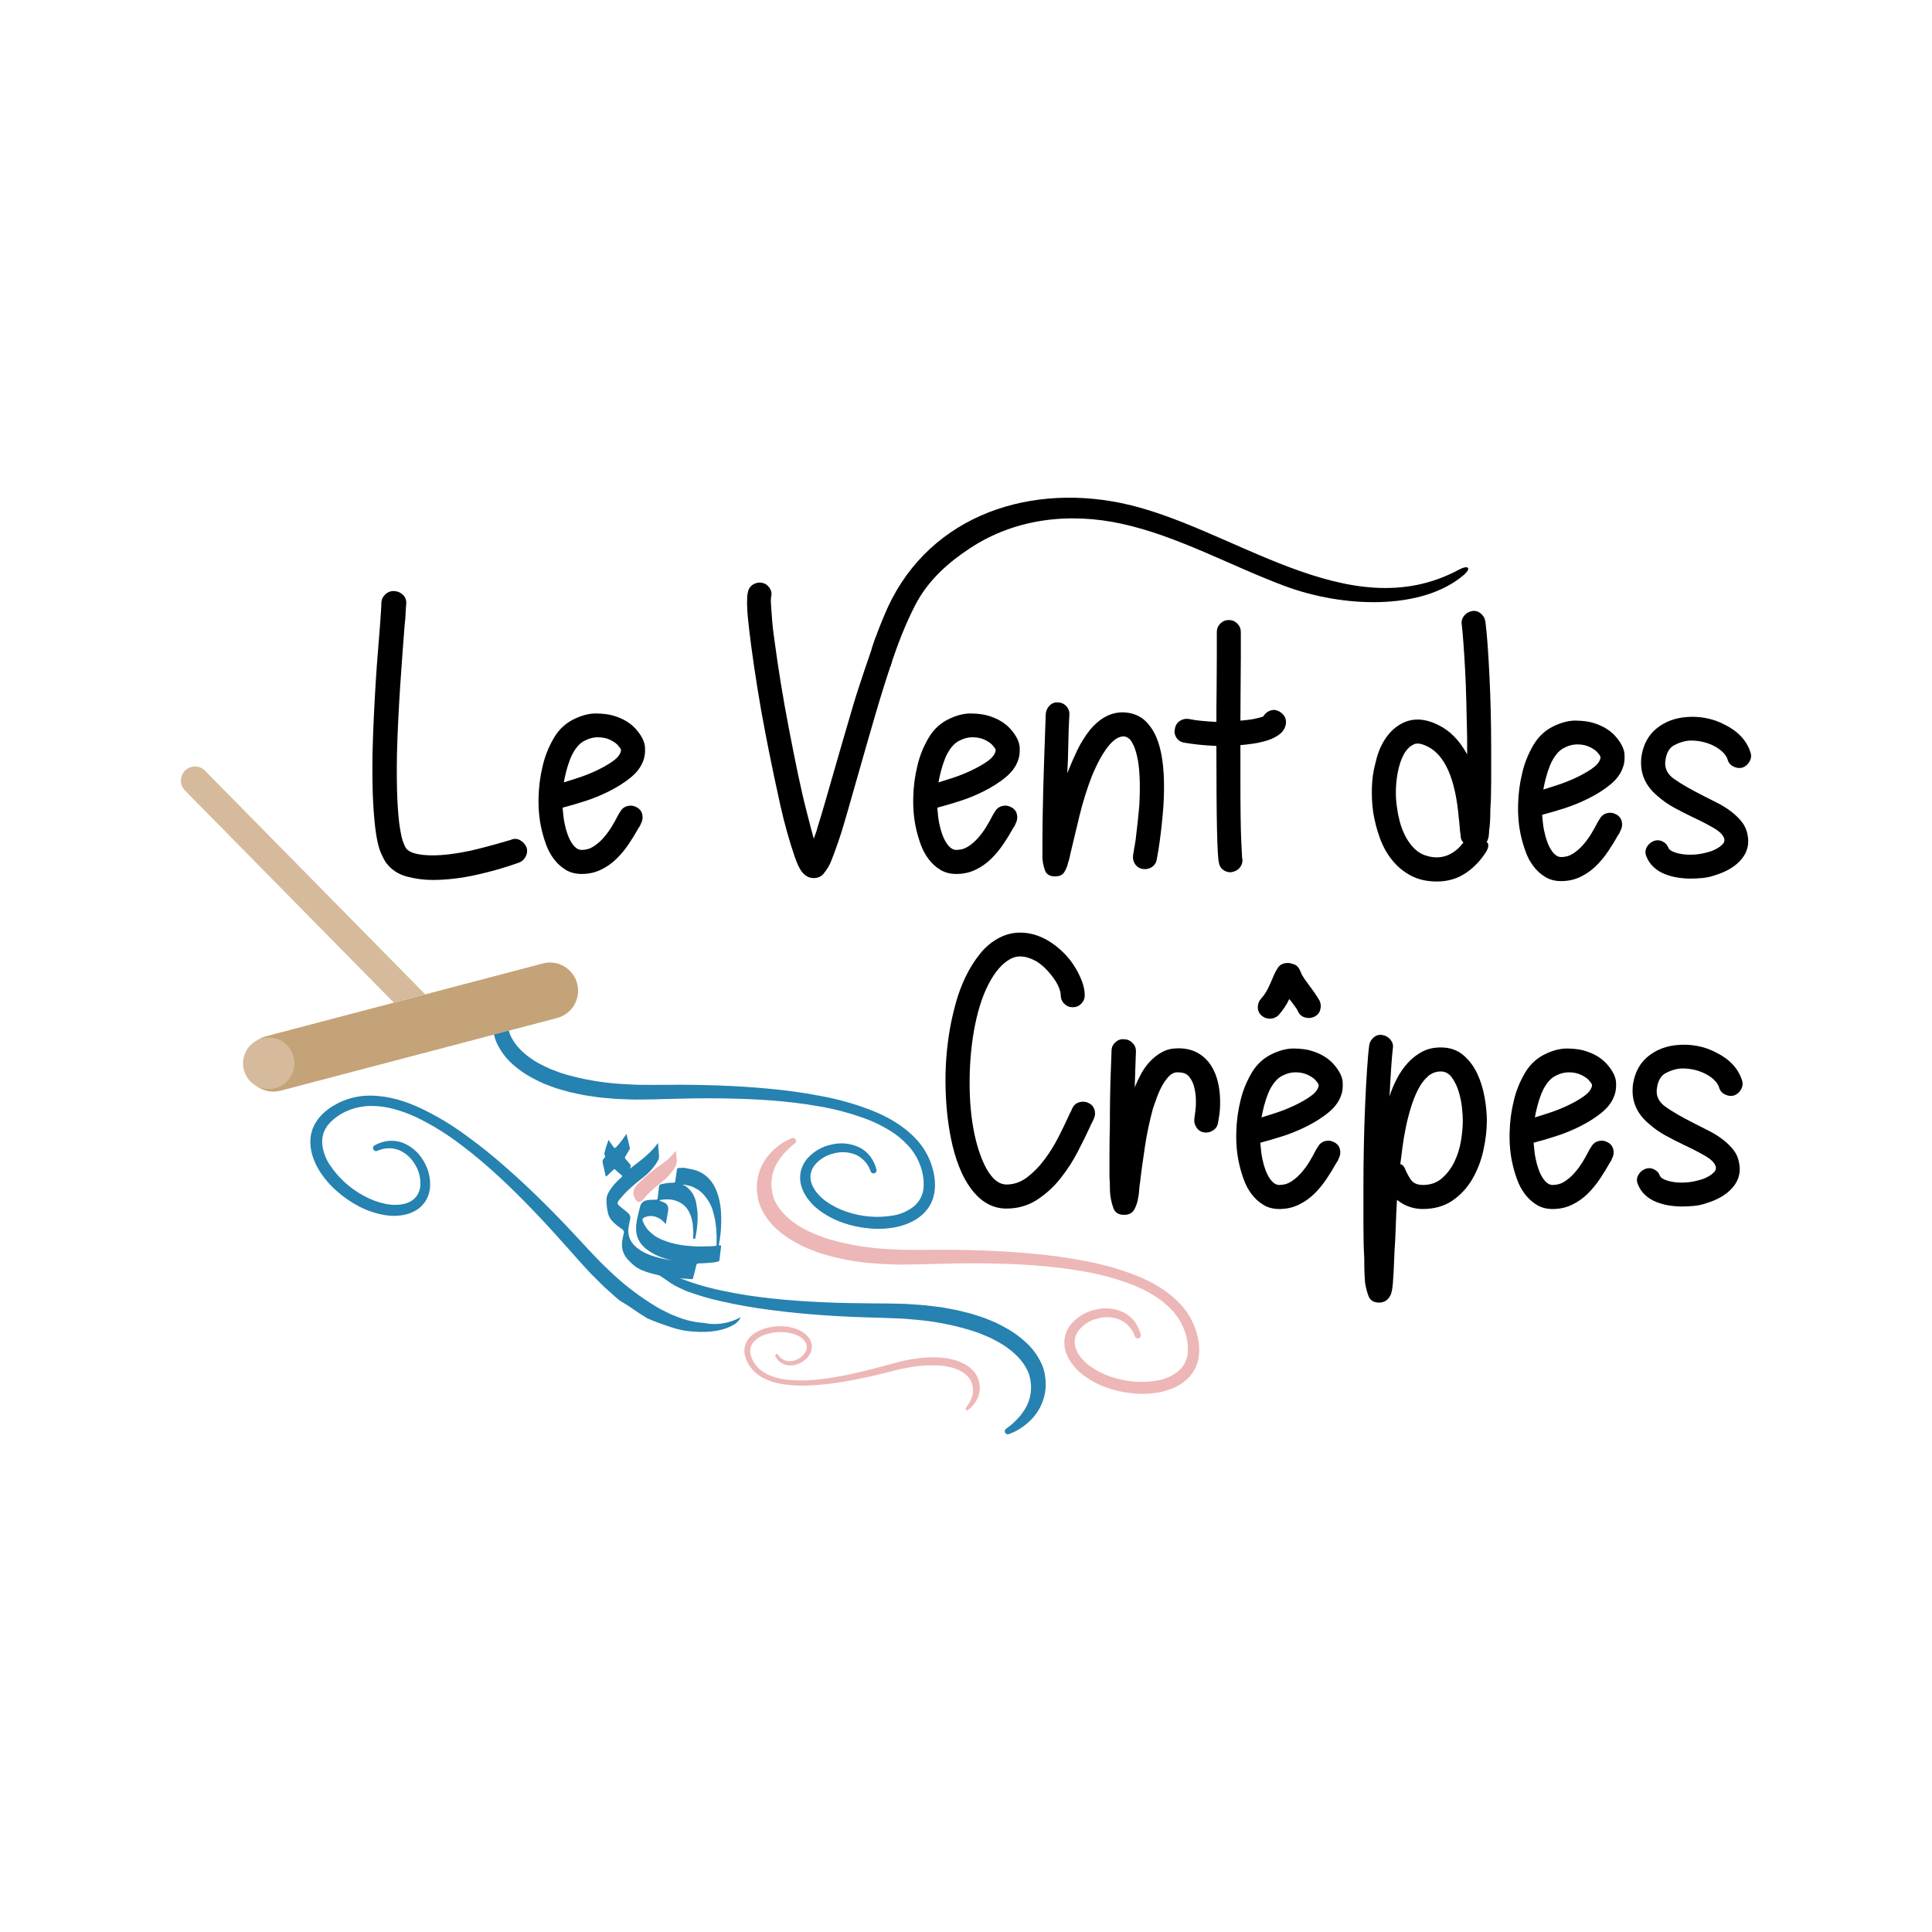 <?xml version="1.0" encoding="UTF-8"?> <svg xmlns="http://www.w3.org/2000/svg" id="Calque_1" viewBox="0 0 1000 1000"><defs><style>.cls-1{fill:#c4a378;}.cls-2{fill:#ecb7b6;}.cls-3{fill:#2682b0;}.cls-4{fill:#d5bb9c;}</style></defs><path d="m771.83,385.94v18.22c0,5.72-.14,10.65-.43,14.79,0,4.72-.21,8.36-.64,10.93,0,1-.07,2-.22,3-.14,1-.5,2.01-1.07,3,.57.15.86.72.86,1.72s-.36,2.08-1.07,3.22c-2.86,4.58-6.43,8.29-10.72,11.15-4.29,2.86-9.22,4.29-14.79,4.29-5.14,0-9.61-1-13.4-3-3.79-2-7.04-4.67-9.75-8.04-2.72-3.36-4.86-7.22-6.43-11.58-1.57-4.36-2.72-8.82-3.43-13.4-.57-4.14-.79-8.39-.64-12.75.14-4.36.71-8.39,1.72-12.11,1-4.57,2.46-8.47,4.39-11.68,1.93-3.22,4.18-5.75,6.75-7.61,6.29-4.57,13.43-4.86,21.44-.85,6,2.86,11,7.93,15,15.22v-8.15c-.14-6.57-.29-12.89-.43-18.97-.14-6.07-.36-11.68-.64-16.83-.29-5.15-.57-9.68-.86-13.61-.29-3.93-.57-7.11-.86-9.54-.29-1.72.11-3.25,1.18-4.61,1.07-1.35,2.47-2.17,4.18-2.47,1.57-.28,3.04.11,4.39,1.18,1.36,1.07,2.18,2.47,2.47,4.18.43,3.29.82,7.43,1.18,12.43.35,5,.68,10.47.96,16.4.28,5.93.5,11.97.64,18.11.14,6.15.21,11.93.21,17.36Zm-18.86,54.66c1-.71,1.85-1.46,2.57-2.25.71-.78,1.36-1.53,1.93-2.25-.72-.71-1.15-1.46-1.29-2.25-.14-.78-.22-1.46-.22-2.04-.14-.72-.25-1.54-.32-2.47-.07-.93-.18-2.18-.32-3.75l-.21-1.72c-1.72-20.58-7.15-33.08-16.29-37.51-2-1-3.64-1.5-4.93-1.5-.86,0-1.57.14-2.14.43-.57.29-1.07.57-1.5.86-1.57,1.15-2.89,2.79-3.97,4.93-1.07,2.14-1.93,4.68-2.57,7.61-.64,2.93-1.04,6.11-1.18,9.54-.14,3.43.07,6.86.64,10.29.28,2.15.75,4.43,1.39,6.86.64,2.43,1.53,4.79,2.68,7.07,1.14,2.29,2.54,4.32,4.18,6.11,1.64,1.79,3.54,3.11,5.68,3.97,5.86,2.15,11.15,1.5,15.86-1.93Z"></path><path d="m840,397.3c-1.15,3.29-3.36,6.25-6.64,8.9-3.29,2.65-7,5-11.15,7.07-4.15,2.08-8.36,3.79-12.65,5.15-4.29,1.36-8.08,2.47-11.36,3.32.14,1.58.28,3.04.43,4.4.14,1.36.35,2.68.64,3.97.86,4.15,2.07,7.43,3.64,9.86,1.57,2.43,3.29,3.64,5.14,3.64,2.28,0,4.36-.61,6.22-1.82,1.86-1.21,3.57-2.71,5.14-4.5,1.57-1.79,2.96-3.68,4.18-5.68,1.21-2,2.25-3.86,3.11-5.57.28-.57.71-1.29,1.29-2.14.86-1.57,2.11-2.57,3.75-3,1.64-.43,3.25-.22,4.82.64,1.57.86,2.54,2.11,2.89,3.75.36,1.65.11,3.25-.75,4.82-.14.29-.29.61-.43.97-.14.36-.36.68-.64.97-1.57,2.86-3.32,5.72-5.25,8.57-1.93,2.86-4.07,5.44-6.43,7.72-2.36,2.29-5.04,4.15-8.04,5.57-3,1.43-6.29,2.14-9.86,2.14-3.14,0-5.89-.71-8.25-2.14-2.36-1.43-4.39-3.29-6.11-5.57-1.72-2.28-3.08-4.82-4.07-7.61-1-2.79-1.79-5.47-2.36-8.04-1.15-5-1.64-10.4-1.5-16.19.14-5.79.86-11.25,2.14-16.4,1.14-5,3.07-9.82,5.79-14.47,2.71-4.64,6.5-8.04,11.36-10.18,3.86-1.72,7.43-2.54,10.72-2.47,3.29.07,6,.4,8.14.97,5.71,1.57,10.07,4.29,13.08,8.14,2.43,3,3.71,5.82,3.86,8.47.14,2.65-.14,4.9-.86,6.75Zm-41.16,11.36c1.86-.57,4.32-1.36,7.4-2.36,3.07-1,6.14-2.21,9.22-3.64,3.07-1.43,5.82-2.96,8.25-4.61,2.43-1.64,3.93-3.32,4.5-5.04.14-.28.21-.64.21-1.07s-.43-1.14-1.29-2.14c-.72-1-2.04-2-3.97-3-1.93-1-4.18-1.5-6.75-1.5-2.14,0-4.22.5-6.22,1.5-1.72.72-3.25,1.93-4.61,3.64-1.36,1.72-2.46,3.65-3.32,5.79-.86,2.14-1.57,4.32-2.14,6.54-.57,2.22-1,4.18-1.29,5.89Z"></path><path d="m881.58,411.88c2.57,1.29,5.11,2.57,7.61,3.86,2.5,1.29,4.82,2.75,6.97,4.4,2.14,1.65,3.96,3.43,5.47,5.36,1.5,1.93,2.46,4.11,2.89,6.54,1,4.72-.04,8.93-3.11,12.65-3.07,3.72-7.68,6.5-13.83,8.36-2,.72-4.07,1.18-6.22,1.39-2.14.22-4.29.32-6.43.32s-4.36-.18-6.64-.54c-2.29-.35-4.5-.97-6.64-1.82-2.14-.86-4.04-2.04-5.68-3.54-1.65-1.5-2.89-3.32-3.75-5.47-.72-1.57-.72-3.11,0-4.61.71-1.5,1.85-2.6,3.43-3.32,1.57-.71,3.14-.71,4.72,0,1.57.72,2.64,1.86,3.22,3.43.28.72,1.07,1.36,2.36,1.93,1.29.58,2.89,1,4.82,1.29,1.93.29,4.04.36,6.32.21,2.28-.14,4.64-.57,7.07-1.29.14,0,.71-.18,1.72-.53,1-.35,2-.82,3-1.4,1-.57,1.89-1.25,2.68-2.04.78-.78,1.11-1.68.97-2.68-.43-2-2.32-3.97-5.68-5.89-3.36-1.93-6.9-3.75-10.61-5.47-3.29-1.57-6.5-3.22-9.65-4.93-3.15-1.72-6-3.72-8.58-6-6.72-5.57-9.5-12.5-8.36-20.79,1-6.15,3.64-10.93,7.93-14.36,4.29-3.43,9.43-5.36,15.43-5.79,3.29-.28,6.61-.11,9.97.53,3.36.64,6.54,1.75,9.54,3.32,7,3.43,11.5,8.22,13.5,14.36.57,1.57.43,3.15-.43,4.72-.86,1.57-2.07,2.65-3.64,3.22-1.57.43-3.15.25-4.72-.53-1.57-.78-2.57-1.97-3-3.54-.43-1.43-1.32-2.79-2.68-4.07-1.36-1.29-3-2.39-4.93-3.32-1.93-.93-4-1.61-6.22-2.04-2.22-.43-4.39-.57-6.54-.43-2.43.28-4.86,1.07-7.29,2.35-2.43,1.29-3.93,3.79-4.5,7.5-.72,4,.71,7.29,4.29,9.86,3.57,2.57,8.64,5.5,15.22,8.79Z"></path><path d="m563.38,570.89c1.57.72,2.61,1.86,3.11,3.43.5,1.58.39,3.15-.32,4.72-.29.72-.61,1.4-.96,2.04-.36.64-.68,1.32-.97,2.04-1.71,3.72-3.82,8-6.32,12.86-2.5,4.86-5.5,9.5-9,13.93-3.5,4.43-7.58,8.14-12.22,11.14-4.64,3-9.9,4.5-15.75,4.5-6.43,0-12.04-2.79-16.83-8.36-4.79-5.57-8.47-13.57-11.04-24.01-2.14-9-3.36-18.89-3.64-29.69-.29-10.79.5-21.33,2.36-31.62.71-4,1.72-8.32,3-12.97,1.29-4.64,2.96-9.11,5.04-13.4,2.07-4.29,4.53-8.22,7.39-11.79,2.86-3.57,6.22-6.36,10.07-8.36,3.86-2,8-2.86,12.43-2.58,4.43.29,8.79,1.72,13.08,4.29,2.57,1.57,5,3.47,7.29,5.68,2.29,2.22,4.25,4.61,5.89,7.18,1.64,2.57,2.96,5.18,3.97,7.82,1,2.65,1.5,5.11,1.5,7.4,0,1.72-.61,3.18-1.82,4.39s-2.68,1.82-4.39,1.82-3.18-.61-4.39-1.82c-1.22-1.21-1.82-2.68-1.82-4.39,0-1-.29-2.25-.86-3.75-.57-1.5-1.43-3.07-2.57-4.72-1.15-1.64-2.5-3.29-4.07-4.93-1.57-1.64-3.29-3.04-5.14-4.18-5.14-2.86-9.58-3.29-13.29-1.29-4.29,2.29-8.11,6.68-11.47,13.18-3.36,6.5-5.89,14.68-7.61,24.54-1.57,9.29-2.29,18.94-2.14,28.94.14,10,1.21,19.07,3.21,27.22,1.86,7.29,4.14,12.94,6.86,16.94,2.71,4,5.71,6,9,6,3.86,0,7.43-1.25,10.72-3.75,3.29-2.5,6.29-5.57,9-9.22,2.71-3.64,5.11-7.5,7.18-11.57,2.07-4.08,3.82-7.68,5.25-10.83.28-.72.61-1.39.96-2.04.35-.65.68-1.32.97-2.04.71-1.57,1.89-2.6,3.54-3.11,1.64-.5,3.25-.39,4.82.32Z"></path><path d="m609.68,542.59c4,0,7.39.79,10.18,2.36,2.79,1.57,5.04,3.64,6.75,6.22,1.72,2.57,2.96,5.5,3.75,8.79.78,3.29,1.18,6.72,1.18,10.29,0,3-.18,5.54-.54,7.61-.36,2.07-.54,3.18-.54,3.32-.29,1.72-1.18,3.04-2.68,3.97-1.5.93-3.04,1.25-4.61.97-1.72-.28-3.04-1.18-3.97-2.68-.93-1.5-1.25-3.04-.97-4.61.14-.99.32-2.39.54-4.18.22-1.79.28-3.71.22-5.79-.07-2.07-.36-4.11-.86-6.11-.5-2-1.25-3.64-2.25-4.93-.43-.72-1.11-1.36-2.04-1.93-.93-.57-2.4-.86-4.39-.86-1.57,0-3,.64-4.29,1.93-1.29,1.29-2.47,2.9-3.54,4.83-1.07,1.93-2,3.97-2.79,6.11-.79,2.15-1.47,4.08-2.04,5.79-.86,3.15-1.64,6.4-2.36,9.75-.72,3.36-1.32,6.72-1.82,10.07-.5,3.36-.96,6.57-1.39,9.65-.43,3.07-.79,5.89-1.07,8.47-.29,1.72-.47,3.29-.54,4.72-.07,1.43-.25,2.72-.54,3.86-.29,2-.93,3.93-1.94,5.79-1.01,1.85-2.75,2.79-5.22,2.79-2.91,0-4.76-1.11-5.56-3.33-.8-2.21-1.35-4.46-1.64-6.75-.15-1.14-.22-2.5-.22-4.07s-.07-3.36-.22-5.36v-11.9c0-4.5.07-9.61.21-15.33,0-4.72.03-9.36.11-13.93.07-4.57.18-8.64.32-12.22.14-4.14.28-8.15.43-12,0-1.72.65-3.18,1.96-4.39,1.31-1.22,2.76-1.75,4.36-1.61,1.74,0,3.23.61,4.47,1.83,1.24,1.22,1.85,2.68,1.85,4.39,0,.14-.07,1.97-.21,5.47-.14,3.5-.29,7.9-.43,13.18,1-2.43,2.14-4.82,3.43-7.18s2.86-4.5,4.72-6.43c1.86-1.93,3.93-3.5,6.22-4.72,2.29-1.22,4.93-1.83,7.93-1.83Z"></path><path d="m694.13,567.03c-1.15,3.29-3.36,6.25-6.64,8.9-3.29,2.65-7,5-11.15,7.07-4.15,2.08-8.36,3.79-12.65,5.15-4.29,1.36-8.08,2.47-11.36,3.32.14,1.58.28,3.04.43,4.4.14,1.36.35,2.68.64,3.97.86,4.15,2.07,7.43,3.64,9.86,1.57,2.43,3.29,3.64,5.14,3.64,2.28,0,4.36-.61,6.22-1.82,1.86-1.21,3.57-2.71,5.14-4.5,1.57-1.79,2.96-3.68,4.18-5.68,1.21-2,2.25-3.86,3.11-5.57.28-.57.71-1.29,1.29-2.14.86-1.57,2.11-2.57,3.75-3,1.64-.43,3.25-.22,4.82.64,1.57.86,2.54,2.11,2.89,3.75.36,1.65.11,3.25-.75,4.82-.14.29-.29.61-.43.97-.14.36-.36.68-.64.97-1.57,2.86-3.32,5.72-5.25,8.57-1.93,2.86-4.07,5.44-6.43,7.72-2.36,2.29-5.04,4.15-8.04,5.57-3,1.43-6.29,2.14-9.86,2.14-3.14,0-5.89-.71-8.25-2.14-2.36-1.43-4.39-3.29-6.11-5.57-1.72-2.28-3.08-4.82-4.07-7.61-1-2.79-1.79-5.47-2.36-8.04-1.15-5-1.64-10.4-1.5-16.19.14-5.79.86-11.25,2.14-16.4,1.14-5,3.07-9.82,5.79-14.47,2.71-4.64,6.5-8.04,11.36-10.18,3.86-1.72,7.43-2.54,10.72-2.47,3.29.07,6,.4,8.14.97,5.71,1.57,10.07,4.29,13.08,8.14,2.43,3,3.71,5.82,3.86,8.47.14,2.65-.14,4.9-.86,6.75Zm-41.16-41.37c-1.29-1.14-1.93-2.57-1.93-4.29s.57-3.22,1.72-4.5c1.43-1.57,2.61-3.33,3.54-5.25.93-1.93,1.75-3.75,2.47-5.47.71-1.86,1.61-3.61,2.68-5.25,1.07-1.64,2.82-2.47,5.25-2.47.71,0,1.79.25,3.22.75,1.43.51,2.57,1.9,3.43,4.18.28.86.93,2.01,1.93,3.43,1,1.43,1.93,2.72,2.79,3.86,1.85,2.43,3.5,4.86,4.93,7.29.71,1.58.82,3.18.32,4.82-.5,1.64-1.54,2.82-3.11,3.54-1.57.72-3.18.82-4.82.32-1.65-.5-2.82-1.54-3.54-3.11-.29-.71-.79-1.53-1.5-2.47-.72-.93-1.43-1.89-2.14-2.89-.43-.43-.72-.78-.86-1.07-1.43,3-3.29,5.79-5.57,8.36-1.15,1.15-2.57,1.75-4.29,1.82-1.72.07-3.22-.46-4.5-1.61Zm0,52.73c1.86-.57,4.32-1.36,7.4-2.36,3.07-1,6.14-2.21,9.22-3.64,3.07-1.43,5.82-2.96,8.25-4.61,2.43-1.64,3.93-3.32,4.5-5.04.14-.28.21-.64.21-1.07s-.43-1.14-1.29-2.14c-.72-1-2.04-2-3.97-3-1.93-1-4.18-1.5-6.75-1.5-2.14,0-4.22.5-6.22,1.5-1.72.72-3.25,1.93-4.61,3.64-1.36,1.72-2.46,3.65-3.32,5.79-.86,2.14-1.57,4.32-2.14,6.54-.57,2.22-1,4.18-1.29,5.89Z"></path><path d="m745.79,542.16c4.57,0,8.39,1.29,11.47,3.86,3.07,2.57,5.5,5.76,7.29,9.54,1.79,3.79,3.07,7.9,3.86,12.32.78,4.43,1.18,8.44,1.18,12.01,0,5-.61,10.22-1.82,15.65-1.22,5.43-3.14,10.4-5.79,14.9-2.65,4.5-6.08,8.18-10.29,11.04-4.22,2.86-9.32,4.29-15.33,4.29-2.43,0-4.75-.39-6.97-1.18-2.22-.78-4.32-1.97-6.32-3.54-.29,4.86-.5,9.57-.64,14.15-.15,4.57-.36,8.79-.64,12.65-.15,4.14-.29,7.54-.43,10.18-.14,2.64-.29,4.79-.43,6.43-.15,1.64-.32,2.93-.54,3.86-.21.93-.47,1.68-.75,2.25-1.29,2.43-3.22,3.65-5.79,3.65-2.86,0-4.72-1.18-5.57-3.54-.86-2.36-1.43-4.68-1.72-6.97-.15-1.57-.25-3.4-.32-5.47-.07-2.07-.1-4.39-.1-6.97-.29-5-.43-10.79-.43-17.36v-20.79c0-6.29.07-12.97.22-20.04.14-7.08.35-13.93.64-20.58.28-6.65.61-12.75.97-18.33.35-5.57.75-10,1.18-13.29.28-1.57,1.07-2.89,2.36-3.97,1.29-1.07,2.79-1.46,4.5-1.18,1.71.28,3.11,1.1,4.18,2.46,1.07,1.36,1.47,2.82,1.18,4.39-.29,2.43-.57,5.76-.86,9.97-.29,4.22-.57,9.18-.86,14.9,1-3.14,2.29-6.22,3.86-9.22,1.57-3,3.43-5.68,5.57-8.04,2.14-2.36,4.61-4.29,7.4-5.79,2.79-1.5,6.04-2.25,9.75-2.25Zm-9.22,71.17c3.86,0,7.11-1.14,9.75-3.43,2.64-2.29,4.79-5.11,6.43-8.47s2.79-6.97,3.43-10.82c.64-3.86.97-7.43.97-10.72,0-1.57-.15-3.75-.43-6.54-.29-2.79-.86-5.57-1.71-8.36-.86-2.79-2.04-5.21-3.54-7.29-1.5-2.07-3.4-3.11-5.68-3.11-2.57,0-4.82.85-6.75,2.57-1.93,1.72-3.61,3.97-5.04,6.75-1.43,2.79-2.68,5.93-3.75,9.43-1.07,3.51-1.97,7.04-2.68,10.61-.72,3.58-1.29,7-1.71,10.29-.43,3.29-.79,6.08-1.07,8.36.86,0,1.64.72,2.36,2.15,1,2.43,2.1,4.47,3.32,6.11,1.21,1.64,3.25,2.47,6.11,2.47Z"></path><path d="m835.6,567.03c-1.15,3.29-3.36,6.25-6.64,8.9-3.29,2.65-7,5-11.15,7.07-4.15,2.08-8.36,3.79-12.65,5.15-4.29,1.36-8.08,2.47-11.36,3.32.14,1.58.28,3.04.43,4.4.14,1.36.35,2.68.64,3.97.86,4.15,2.07,7.43,3.64,9.86,1.57,2.43,3.29,3.64,5.15,3.64,2.28,0,4.36-.61,6.22-1.82,1.85-1.21,3.57-2.71,5.14-4.5,1.57-1.79,2.97-3.68,4.18-5.68,1.21-2,2.25-3.86,3.11-5.57.28-.57.72-1.29,1.29-2.14.85-1.57,2.1-2.57,3.75-3,1.64-.43,3.25-.22,4.82.64,1.57.86,2.54,2.11,2.89,3.75.35,1.65.11,3.25-.75,4.82-.15.29-.29.61-.43.97-.14.36-.36.68-.64.97-1.57,2.86-3.32,5.72-5.25,8.57-1.93,2.86-4.07,5.44-6.43,7.72-2.36,2.29-5.04,4.15-8.04,5.57-3,1.43-6.29,2.14-9.86,2.14-3.15,0-5.9-.71-8.25-2.14-2.36-1.43-4.39-3.29-6.11-5.57-1.72-2.28-3.08-4.82-4.07-7.61-1-2.79-1.79-5.47-2.36-8.04-1.15-5-1.64-10.4-1.5-16.19.14-5.79.86-11.25,2.14-16.4,1.14-5,3.07-9.82,5.79-14.47,2.71-4.64,6.5-8.04,11.36-10.18,3.86-1.72,7.43-2.54,10.72-2.47,3.29.07,6,.4,8.15.97,5.71,1.57,10.07,4.29,13.07,8.14,2.43,3,3.72,5.82,3.86,8.47.14,2.65-.14,4.9-.86,6.75Zm-41.16,11.36c1.86-.57,4.32-1.36,7.4-2.36,3.07-1,6.14-2.21,9.22-3.64,3.07-1.43,5.82-2.96,8.25-4.61,2.43-1.64,3.93-3.32,4.5-5.04.14-.28.22-.64.22-1.07s-.43-1.14-1.29-2.14c-.72-1-2.04-2-3.97-3-1.93-1-4.18-1.5-6.75-1.5-2.14,0-4.22.5-6.22,1.5-1.72.72-3.25,1.93-4.61,3.64-1.36,1.72-2.47,3.65-3.32,5.79-.86,2.14-1.57,4.32-2.14,6.54-.57,2.22-1,4.18-1.29,5.89Z"></path><path d="m877.19,581.6c2.57,1.29,5.11,2.57,7.61,3.86,2.5,1.29,4.82,2.75,6.97,4.4,2.14,1.65,3.96,3.43,5.47,5.36,1.5,1.93,2.46,4.11,2.89,6.54,1,4.72-.04,8.93-3.11,12.65-3.08,3.72-7.68,6.5-13.83,8.36-2,.72-4.07,1.18-6.22,1.39-2.14.22-4.29.32-6.43.32s-4.36-.18-6.64-.54c-2.29-.35-4.5-.97-6.65-1.82-2.14-.86-4.04-2.04-5.68-3.54-1.65-1.5-2.9-3.32-3.75-5.47-.72-1.57-.72-3.11,0-4.61.72-1.5,1.85-2.6,3.43-3.32,1.57-.71,3.14-.71,4.72,0,1.57.72,2.64,1.86,3.22,3.43.28.72,1.07,1.36,2.36,1.93,1.29.58,2.89,1,4.82,1.29,1.93.29,4.04.36,6.32.21,2.28-.14,4.64-.57,7.07-1.29.14,0,.71-.18,1.72-.53,1-.35,2-.82,3-1.4,1-.57,1.89-1.25,2.68-2.04.78-.78,1.11-1.68.97-2.68-.43-2-2.32-3.97-5.68-5.89-3.36-1.93-6.9-3.75-10.61-5.47-3.29-1.57-6.5-3.22-9.65-4.93-3.15-1.72-6-3.72-8.57-6-6.72-5.57-9.5-12.5-8.36-20.79,1-6.15,3.64-10.93,7.93-14.36,4.29-3.43,9.43-5.36,15.43-5.79,3.29-.28,6.61-.11,9.97.53,3.36.64,6.54,1.75,9.54,3.32,7,3.43,11.5,8.22,13.5,14.36.57,1.57.43,3.15-.43,4.72-.86,1.57-2.08,2.65-3.65,3.22-1.57.43-3.15.25-4.72-.53-1.57-.78-2.57-1.97-3-3.54-.43-1.43-1.32-2.79-2.68-4.07-1.36-1.29-3-2.39-4.93-3.32-1.93-.93-4-1.61-6.22-2.04-2.22-.43-4.4-.57-6.54-.43-2.43.28-4.86,1.07-7.29,2.35-2.43,1.29-3.93,3.79-4.5,7.5-.72,4,.71,7.29,4.29,9.86,3.57,2.57,8.65,5.5,15.22,8.79Z"></path><path d="m333,393.61c-1.15,3.29-3.36,6.25-6.64,8.9-3.29,2.65-7,5-11.15,7.07-4.15,2.08-8.36,3.79-12.65,5.15-4.29,1.36-8.08,2.47-11.36,3.32.14,1.58.28,3.04.43,4.4.14,1.36.35,2.68.64,3.97.86,4.15,2.07,7.43,3.64,9.86,1.57,2.43,3.29,3.64,5.14,3.64,2.28,0,4.36-.61,6.22-1.82,1.86-1.21,3.57-2.71,5.14-4.5,1.57-1.79,2.96-3.68,4.18-5.68,1.21-2,2.25-3.86,3.11-5.57.28-.57.71-1.29,1.29-2.14.86-1.57,2.11-2.57,3.75-3,1.64-.43,3.25-.22,4.82.64,1.57.86,2.54,2.11,2.89,3.75.36,1.65.11,3.25-.75,4.82-.14.29-.29.61-.43.97-.14.36-.36.68-.64.97-1.57,2.86-3.32,5.72-5.25,8.57-1.93,2.86-4.07,5.44-6.43,7.72-2.36,2.29-5.04,4.15-8.04,5.57-3,1.43-6.29,2.14-9.86,2.14-3.14,0-5.89-.71-8.25-2.14-2.36-1.43-4.39-3.29-6.11-5.57-1.72-2.28-3.08-4.82-4.07-7.61-1-2.79-1.79-5.47-2.36-8.04-1.15-5-1.64-10.4-1.5-16.19.14-5.79.86-11.25,2.14-16.4,1.14-5,3.07-9.82,5.79-14.47,2.71-4.64,6.5-8.04,11.36-10.18,3.86-1.72,7.43-2.54,10.72-2.47,3.29.07,6,.4,8.14.97,5.71,1.57,10.07,4.29,13.08,8.14,2.43,3,3.71,5.82,3.86,8.47.14,2.65-.14,4.9-.86,6.75Zm-41.16,11.36c1.86-.57,4.32-1.36,7.4-2.36,3.07-1,6.14-2.21,9.22-3.64,3.07-1.43,5.82-2.96,8.25-4.61,2.43-1.64,3.93-3.32,4.5-5.04.14-.28.21-.64.21-1.07s-.43-1.14-1.29-2.14c-.72-1-2.04-2-3.97-3-1.93-1-4.18-1.5-6.75-1.5-2.14,0-4.22.5-6.22,1.5-1.72.72-3.25,1.93-4.61,3.64-1.36,1.72-2.46,3.65-3.32,5.79-.86,2.14-1.57,4.32-2.14,6.54-.57,2.22-1,4.18-1.29,5.89Z"></path><path d="m453.34,329.67c-2.77,8.08-8.79,25.39-11.56,34.79-3.29,11.15-6.43,21.94-9.43,32.37-1.71,6-3.36,11.72-4.93,17.15-1.57,5.43-3,10.22-4.29,14.36-.29,1.15-.61,2.18-.97,3.1-.36.93-.68,1.83-.96,2.68-.43-1.57-.93-3.43-1.5-5.57-.57-2.15-1.22-4.65-1.93-7.5-1.57-6-3.14-12.75-4.72-20.25-1.57-7.5-3.14-15.4-4.72-23.69-1.57-8.14-2.97-15.97-4.18-23.47-1.22-7.5-2.25-14.47-3.11-20.9-.72-4.86-1.18-8.79-1.39-11.79-.21-3-.39-5.39-.53-7.18-.14-1.78-.18-3-.11-3.65.07-.64.11-1.04.11-1.18.43-1.71.14-3.29-.86-4.72-1-1.43-2.29-2.28-3.86-2.57-1.72-.29-3.29.04-4.72.96-1.43.93-2.29,2.25-2.57,3.97-.14.43-.25,1.07-.32,1.93-.07.85-.11,2.29-.11,4.29s.18,4.72.54,8.15c.35,3.43.89,7.93,1.61,13.5.86,6.43,1.89,13.47,3.11,21.12,1.21,7.65,2.6,15.54,4.18,23.69.43,2.29,1.04,5.4,1.82,9.32.78,3.93,1.68,8.29,2.68,13.07,1,4.79,2.07,9.75,3.22,14.9,1.14,5.15,2.36,9.97,3.64,14.47,1.28,4.5,2.54,8.54,3.75,12.11,1.21,3.57,2.39,6.14,3.54,7.72,1.72,2.43,3.86,3.64,6.43,3.64,2.14,0,3.86-.78,5.14-2.35,1.29-1.57,2.36-3.22,3.21-4.93.57-1.28,1.21-2.9,1.93-4.82.71-1.93,1.5-4.11,2.36-6.54,1.57-4.57,3.21-9.93,4.93-16.08,1.72-6.14,3.57-12.65,5.57-19.51,2.71-9.57,5.57-19.5,8.57-29.79,2.93-10.05,5.86-19.41,8.8-28.1-4.01-1.04-4.64-10.99-8.38-12.69Z"></path><path d="m526.93,393.61c-1.15,3.29-3.36,6.25-6.64,8.9-3.29,2.65-7,5-11.15,7.07-4.15,2.08-8.36,3.79-12.65,5.15-4.29,1.36-8.08,2.47-11.36,3.32.14,1.58.28,3.04.43,4.4.14,1.36.35,2.68.64,3.97.86,4.15,2.07,7.43,3.64,9.86,1.57,2.43,3.29,3.64,5.14,3.64,2.28,0,4.36-.61,6.22-1.82,1.86-1.21,3.57-2.71,5.14-4.5,1.57-1.79,2.96-3.68,4.18-5.68,1.21-2,2.25-3.86,3.11-5.57.28-.57.71-1.29,1.29-2.14.86-1.57,2.11-2.57,3.75-3,1.64-.43,3.25-.22,4.82.64,1.57.86,2.54,2.11,2.89,3.75.36,1.65.11,3.25-.75,4.82-.14.29-.29.61-.43.97-.14.36-.36.68-.64.97-1.57,2.86-3.32,5.72-5.25,8.57-1.93,2.86-4.07,5.44-6.43,7.72-2.36,2.29-5.04,4.15-8.04,5.57-3,1.43-6.29,2.14-9.86,2.14-3.14,0-5.89-.71-8.25-2.14-2.36-1.43-4.39-3.29-6.11-5.57-1.72-2.28-3.08-4.82-4.07-7.61-1-2.79-1.79-5.47-2.36-8.04-1.15-5-1.64-10.4-1.5-16.19.14-5.79.86-11.25,2.14-16.4,1.14-5,3.07-9.82,5.79-14.47,2.71-4.64,6.5-8.04,11.36-10.18,3.86-1.72,7.43-2.54,10.72-2.47,3.29.07,6,.4,8.14.97,5.71,1.57,10.07,4.29,13.08,8.14,2.43,3,3.71,5.82,3.86,8.47.14,2.65-.14,4.9-.86,6.75Zm-41.16,11.36c1.86-.57,4.32-1.36,7.4-2.36,3.07-1,6.14-2.21,9.22-3.64,3.07-1.43,5.82-2.96,8.25-4.61,2.43-1.64,3.93-3.32,4.5-5.04.14-.28.21-.64.21-1.07s-.43-1.14-1.29-2.14c-.72-1-2.04-2-3.97-3-1.93-1-4.18-1.5-6.75-1.5-2.14,0-4.22.5-6.22,1.5-1.72.72-3.25,1.93-4.61,3.64-1.36,1.72-2.46,3.65-3.32,5.79-.86,2.14-1.57,4.32-2.14,6.54-.57,2.22-1,4.18-1.29,5.89Z"></path><path d="m594.85,375.39c6.16,7.43,8.61,21.44,7.32,42.01-.29,3.72-.61,7.18-.96,10.4-.36,3.21-.72,6.07-1.07,8.57-.36,2.5-.68,4.5-.97,6-.29,1.5-.43,2.32-.43,2.46-.29,1.72-1.15,3.04-2.57,3.97-1.43.93-3,1.26-4.72.97-1.72-.28-3.04-1.14-3.97-2.57-.93-1.43-1.25-3-.97-4.72.43-2.43.86-5,1.29-7.72.28-2.43.6-5.22.96-8.36.35-3.14.68-6.43.97-9.86.28-5.86.32-10.79.11-14.79-.22-4-.61-7.29-1.19-9.86-.58-2.57-1.19-4.54-1.83-5.9-.65-1.35-1.19-2.32-1.62-2.89-1.15-1.29-2.37-1.93-3.67-1.93-2.59,0-5.29,1.79-8.09,5.36-2.8,3.58-5.57,8.65-8.3,15.22-2.59,6.72-4.74,13.65-6.47,20.79-1.73,7.15-3.16,13.15-4.31,18-.29,1.15-.54,2.25-.76,3.32-.22,1.07-.47,1.97-.75,2.68-.42,1.86-1.09,3.51-2.01,4.93-.91,1.43-2.49,2.15-4.74,2.15-2.67,0-4.4-1-5.17-3-.77-2-1.23-4.15-1.37-6.43v-9.22c0-3.29.03-7.14.11-11.57.07-4.43.18-9.5.32-15.22.14-4.72.28-9.39.43-14.04.14-4.64.28-8.75.43-12.33.14-3.57.28-7.64.43-12.22.14-1.72.81-3.18,2-4.4,1.19-1.21,2.63-1.74,4.32-1.6,1.68,0,3.13.64,4.32,1.93,1.19,1.29,1.72,2.79,1.58,4.5-.29,5-.47,10.04-.54,15.11-.07,5.07-.25,10.11-.54,15.11,1.58-4,3.26-7.89,5.06-11.68,1.8-3.78,3.98-7.32,6.57-10.61,5.31-6.43,11.26-9.5,17.87-9.22,5.45.29,9.76,2.5,12.92,6.65Z"></path><path d="m659.82,367.46c1.72.29,3.14,1.07,4.29,2.36,1.14,1.29,1.64,2.79,1.5,4.5-.29,2.29-1.32,4.15-3.11,5.57-1.79,1.43-3.93,2.54-6.43,3.32-2.5.78-5.04,1.36-7.61,1.72-2.57.36-4.72.61-6.43.75v15.86c0,8.57.03,15.58.11,21.01.07,5.43.18,9.64.32,12.65.14,3,.25,5.11.32,6.32.07,1.22.11,1.97.11,2.25.43,1.72.18,3.29-.75,4.72-.93,1.43-2.25,2.36-3.97,2.79-.29,0-.5.04-.64.11-.15.07-.36.1-.64.1-1.43,0-2.72-.43-3.86-1.29-1.15-.86-1.86-2.07-2.14-3.65-.43-1.85-.75-7.54-.97-17.04-.21-9.5-.32-23.97-.32-43.41-3.15-.14-6.11-.35-8.9-.64-2.79-.28-5.4-.64-7.82-1.07-1.72-.28-3.04-1.15-3.97-2.58-.93-1.42-1.18-3-.75-4.72.28-1.71,1.14-3.03,2.57-3.97,1.42-.92,3-1.25,4.72-.96,2,.43,4.18.75,6.54.96,2.36.22,4.9.4,7.61.54,0-5,.03-10.25.11-15.75.07-5.5.11-11.32.11-17.47v-13.29c0-1.72.6-3.18,1.82-4.4,1.21-1.21,2.68-1.82,4.4-1.82s3.18.61,4.39,1.82c1.21,1.22,1.82,2.68,1.82,4.4v13.5c0,4.15-.04,9-.11,14.57-.07,5.58-.11,11.51-.11,17.79,3.43-.28,6.07-.65,7.93-1.07,1.85-.43,3.14-.78,3.86-1.07,1.43-2.28,3.43-3.43,6-3.43Z"></path><path d="m755.16,294.85c-57.58,30.99-117.89-22.75-174.85-34.47-50.44-10.38-102.33,8.18-122.83,58.66-.21.52-4.03,9.48-6.3,16.85,2.3,2.41,7.28,6.9,9.58,9.31,3.74-11.47,7.9-22.2,13-32.07,6.71-12.99,17.42-22.2,28.37-29.41,23.57-15.52,51.76-18.44,78.33-12.65,29.06,6.33,56.3,21.71,84.51,32.25,30.31,11.31,70.89,12.69,92.46-5.53,4.39-3.71,2.7-5.6-2.27-2.92Z"></path><path class="cls-3" d="m481.89,622.85c-.32.57-.65,1.13-.99,1.69-.17.27-.33.57-.52.83l-.61.76c-.42.49-.8,1.03-1.25,1.49l-1.4,1.32c-1.9,1.64-4.04,2.99-6.34,3.98-2.22.98-4.54,1.72-6.91,2.23-4.63.9-9.37,1.12-14.06.66-4.65-.41-9.23-1.4-13.63-2.94-4.47-1.56-8.66-3.81-12.44-6.66-.95-.73-1.84-1.56-2.74-2.37-.87-.86-1.68-1.79-2.43-2.76-.37-.5-.76-.98-1.11-1.49l-.96-1.62c-.33-.54-.61-1.11-.85-1.7-.28-.58-.51-1.18-.7-1.8-.86-2.54-1.05-5.26-.52-7.89.56-2.59,1.76-5,3.5-7,3.33-3.71,7.78-6.24,12.67-7.21,4.83-1.14,9.91-.57,14.37,1.6,2.23,1.16,4.16,2.81,5.66,4.83,1.43,1.98,2.46,4.21,3.04,6.58.21.82-.26,1.65-1.06,1.9-.81.25-1.67-.17-1.96-.96l-.02-.05c-1.23-3.75-3.95-6.82-7.51-8.51-3.63-1.53-7.66-1.81-11.47-.78-3.81.85-7.24,2.9-9.8,5.85-1.14,1.37-1.91,3-2.24,4.74-.29,1.73-.11,3.5.52,5.14.14.44.32.86.53,1.26.18.43.4.85.66,1.23l.76,1.21c.28.39.6.76.9,1.14.62.75,1.28,1.47,1.99,2.14.75.65,1.48,1.32,2.29,1.91,3.32,2.4,6.99,4.28,10.89,5.57,7.86,2.71,16.27,3.37,24.46,1.92,3.84-.69,7.45-2.32,10.5-4.75,1.37-1.19,2.52-2.62,3.39-4.21l.53-1.25c.09-.21.19-.41.27-.62l.18-.67.36-1.33.17-1.4c.3-3.97-.28-7.95-1.71-11.67-1.41-3.82-3.56-7.33-6.33-10.32-2.83-3.07-6.08-5.71-9.66-7.86-3.64-2.22-7.46-4.11-11.44-5.64-8.11-3.04-16.48-5.3-25.02-6.74-17.14-3.05-34.69-3.94-52.2-4.13-8.76-.08-17.53.07-26.3.33-4.35.18-8.85.23-13.33.29-2.24.08-4.49,0-6.73-.09-2.25-.1-4.5-.11-6.74-.27l-6.75-.58c-1.13-.07-2.25-.23-3.37-.41l-3.37-.51c-1.12-.18-2.25-.31-3.37-.53l-3.35-.72-3.35-.72c-1.11-.27-2.21-.62-3.32-.92l-3.32-.95c-1.1-.34-2.19-.76-3.27-1.17-1.08-.41-2.18-.79-3.25-1.23l-3.19-1.48c-2.13-1.01-4.21-2.13-6.22-3.36-1-.63-1.97-1.35-2.96-2.03-.48-.35-.99-.67-1.46-1.05l-1.39-1.17c-3.9-3.13-7.06-7.09-9.25-11.59-.26-.6-.55-1.17-.78-1.79l-.6-1.91c-.19-.61-.34-1.23-.44-1.87-.14-.61-.23-1.23-.31-1.86-.35-2.52-.34-5.08.03-7.6.4-2.51,1.15-4.95,2.23-7.25,1.09-2.23,2.47-4.3,4.1-6.16,1.59-1.79,3.37-3.41,5.32-4.8,1.92-1.39,4.01-2.54,6.2-3.43.74-.31,1.6-.02,2,.68.4.7.2,1.58-.44,2.06l-.11.08c-1.64,1.25-3.18,2.64-4.6,4.14-1.41,1.47-2.67,3.06-3.77,4.77-3.23,4.77-4.41,10.64-3.27,16.29.08.47.18.93.31,1.39.1.45.23.9.39,1.33l.43,1.23c.17.41.4.81.59,1.22,1.82,3.38,4.3,6.37,7.29,8.77l1.13.96c.39.31.83.58,1.23.87.83.57,1.64,1.17,2.5,1.71,1.75,1.06,3.56,2.03,5.42,2.9l2.81,1.3c.97.39,1.96.73,2.93,1.1.99.35,1.94.76,2.95,1.08l3.03.9c8.24,2.26,16.67,3.74,25.19,4.42,2.14.2,4.31.27,6.46.4,2.16.12,4.32.26,6.49.23,4.33.03,8.65.08,13.12,0,8.86-.09,17.73.01,26.6.33,8.86.32,17.73.86,26.59,1.72,8.88.8,17.71,2.04,26.47,3.73,8.85,1.62,17.52,4.06,25.91,7.3,8.41,3.26,16.61,7.85,23.13,14.69,3.3,3.45,5.9,7.5,7.64,11.95.37,1.13.86,2.24,1.13,3.4.27,1.16.63,2.29.82,3.49.45,2.42.58,4.9.38,7.35l-.2,1.89-.45,1.87-.24.94c-.1.31-.23.61-.35.91l-.71,1.8Z"></path><path class="cls-1" d="m139.38,564.87c-5.58-.84-10.39-4.89-11.91-10.74-2.06-7.78,2.62-15.78,10.4-17.81l143.1-37.63c7.73-2.09,15.73,2.59,17.78,10.42,2.02,7.81-2.62,15.78-10.4,17.81l-143.13,37.62c-1.96.53-3.94.61-5.84.32"></path><path class="cls-4" d="m141.08,537.17c-7.28-1.09-14.05,3.94-15.15,11.25-1.09,7.28,3.91,14.08,11.19,15.17,7.25,1.09,14.03-3.94,15.12-11.23,1.1-7.31-3.9-14.11-11.16-15.19Zm-34.98-138.28c-2.8-2.84-7.41-2.88-10.29-.06-2.85,2.85-2.89,7.47-.07,10.34l108.11,109.79,16.27-4.29-114.03-115.78"></path><path class="cls-3" d="m541.11,713.68c-.05-.63-.13-1.26-.24-1.87-.08-.63-.21-1.26-.37-1.88l-.54-1.94c-.21-.63-.48-1.21-.72-1.82-2.04-4.57-5.06-8.63-8.84-11.9l-1.35-1.22c-.45-.39-.95-.73-1.42-1.1-.96-.71-1.9-1.46-2.88-2.13-1.97-1.3-4-2.49-6.1-3.58l-3.13-1.59c-1.06-.48-2.14-.9-3.21-1.35-1.07-.45-2.14-.9-3.23-1.28l-3.28-1.07c-1.1-.34-2.18-.73-3.29-1.04l-3.32-.83-3.32-.83c-1.11-.26-2.23-.43-3.35-.65l-3.35-.62c-1.11-.22-2.23-.42-3.35-.53l-6.73-.81c-2.24-.25-4.49-.33-6.73-.51-2.24-.17-4.49-.33-6.73-.33-4.48-.09-8.98-.19-13.33-.17-8.77-.05-17.55-.2-26.3-.59-17.49-.79-35-2.3-52.02-5.94-8.48-1.74-16.77-4.28-24.77-7.61-3.1-1.32-6.09-2.86-8.97-4.61-.83.31-1.86.66-2.75.82.16.27.32.46.53.68.59.57.9.86,1.45,1.31.81.78,1.53,1.26,2.42,1.82.61.42,1.05.7,1.5,1,1.85,1.24,3.47,2.5,5.42,3.62,2.02,1.16,4.41,2.18,6.56,3.16,5.79,2.08,11.42,3.82,17.43,5.13,8.69,1.99,17.47,3.55,26.32,4.65,8.82,1.17,17.66,2.02,26.51,2.65,8.85.63,17.71,1.04,26.57,1.26,4.47.08,8.78.28,13.11.46,2.17.05,4.32.26,6.47.46,2.15.2,4.31.34,6.44.62,8.49.97,16.87,2.75,25.02,5.3l3,1c.99.35,1.93.79,2.91,1.18.96.4,1.94.78,2.89,1.2l2.77,1.4c1.82.93,3.6,1.96,5.31,3.09.84.57,1.62,1.2,2.44,1.79.4.31.82.59,1.2.92l1.1,1c2.91,2.51,5.29,5.57,6.98,9.02.18.41.4.82.55,1.24l.39,1.24c.14.44.26.89.35,1.34.11.46.2.93.26,1.4.94,5.69-.44,11.51-3.83,16.17-1.16,1.67-2.48,3.22-3.94,4.63-1.47,1.46-3.06,2.79-4.74,3.98l-.11.08c-.66.45-.89,1.33-.51,2.04.37.71,1.22,1.04,1.97.75,2.23-.81,4.35-1.89,6.32-3.21,2-1.33,3.84-2.87,5.49-4.61,1.7-1.8,3.15-3.82,4.31-6.01,1.16-2.26,2-4.68,2.48-7.17.45-2.51.55-5.07.29-7.6Z"></path><path class="cls-3" d="m364.42,684.74c-.87-.04-1.74-.12-2.61-.24l-1.48-.17c-.49-.07-.99-.2-1.48-.3-.99-.22-1.97-.4-2.96-.65-1.97-.55-3.92-1.21-5.82-1.97l-2.88-1.16c-.94-.44-1.87-.93-2.81-1.39-.93-.48-1.88-.9-2.8-1.41l-2.73-1.6c-7.29-4.46-14.14-9.59-20.46-15.34-1.62-1.42-3.15-2.95-4.71-4.44-1.57-1.49-3.14-2.97-4.61-4.57-2.99-3.14-5.98-6.26-8.98-9.57-6-6.52-12.14-12.92-18.44-19.17-6.3-6.25-12.76-12.35-19.45-18.21-6.66-5.93-13.61-11.52-20.83-16.75-7.23-5.35-14.95-10-23.05-13.9-8.14-3.9-17.09-6.74-26.54-6.81-4.77-.05-9.51.84-13.94,2.6-1.08.5-2.22.9-3.25,1.5-1.03.6-2.1,1.11-3.1,1.79-2.08,1.33-3.97,2.93-5.62,4.76l-1.24,1.44-1.05,1.61-.52.81c-.16.28-.28.58-.42.88l-.82,1.75c-.2.62-.38,1.25-.56,1.88-.08.31-.19.63-.25.94l-.14.97c-.08.64-.2,1.29-.22,1.93v1.93c.09,2.51.58,4.99,1.43,7.35.8,2.29,1.85,4.49,3.1,6.56,2.51,3.99,5.59,7.6,9.13,10.7,3.48,3.11,7.33,5.77,11.47,7.92,4.19,2.19,8.7,3.72,13.37,4.52,1.18.2,2.4.28,3.6.37,1.23.04,2.46,0,3.68-.11.62-.07,1.23-.11,1.85-.21l1.84-.41c.62-.13,1.23-.31,1.82-.54.62-.19,1.21-.44,1.79-.73,2.44-1.1,4.55-2.83,6.11-5.01,1.51-2.18,2.44-4.71,2.71-7.35.42-4.97-.77-9.94-3.41-14.17-2.48-4.3-6.37-7.62-11-9.39-2.37-.82-4.9-1.11-7.39-.82-2.42.31-4.75,1.09-6.88,2.29-.74.41-1.03,1.32-.66,2.08.37.76,1.26,1.1,2.04.77l.05-.02c3.57-1.66,7.68-1.79,11.34-.34,3.6,1.6,6.56,4.35,8.42,7.83,1.98,3.36,2.84,7.27,2.44,11.15-.22,1.76-.88,3.44-1.93,4.88-1.06,1.39-2.48,2.47-4.1,3.14-.41.2-.84.36-1.28.48-.44.16-.89.28-1.35.36l-1.4.28c-.48.06-.96.08-1.44.12-.97.06-1.95.07-2.93.02-.99-.1-1.97-.18-2.96-.36-4.03-.77-7.91-2.17-11.51-4.13-7.35-3.87-13.59-9.56-18.13-16.52-2.13-3.27-3.41-7.02-3.72-10.91-.07-1.82.19-3.63.76-5.36l.54-1.24c.09-.21.17-.42.27-.62l.37-.58.72-1.17.91-1.08c2.68-2.94,5.99-5.24,9.67-6.74,3.75-1.58,7.78-2.41,11.85-2.45,4.17-.04,8.33.53,12.34,1.67,4.11,1.13,8.11,2.63,11.94,4.48,7.76,3.83,15.14,8.39,22.03,13.63,13.96,10.41,26.62,22.6,38.73,35.24,6.05,6.34,11.94,12.83,17.76,19.41,2.85,3.29,5.89,6.61,8.91,9.92,1.48,1.68,3.07,3.27,4.68,4.85,1.61,1.57,3.15,3.21,4.81,4.73l2.25,2.02c.18.15.36.3.52.47l2.27,2.04c.82.77,1.71,1.48,2.61,2.18l.34.27c1.74,1.1,3.57,2.1,5.17,3.22,2.88,2.02,5.81,3.98,8.82,5.8,1.77.73,3.51,1.5,5.34,2.15,4.93,1.74,9.86,3.68,15.08,4.36,7.89,1.02,17.93.92,24.98-3.58.04-.03.08-.05.12-.08,1.37-1.05,2.31-2.1,2.85-3.45-5.81,3.16-12.22,4.34-18.96,3.01Z"></path><path class="cls-2" d="m385.56,696.89c.08-.31.18-.63.28-.94.05-.16.09-.31.15-.46l.21-.44c.14-.29.27-.59.43-.87l.52-.81c.72-1.03,1.6-1.93,2.6-2.69.96-.74,1.99-1.38,3.08-1.9,2.14-.99,4.41-1.67,6.74-2,2.3-.36,4.64-.42,6.96-.2,2.35.22,4.66.81,6.83,1.75.55.24,1.08.54,1.61.83.53.32,1.03.67,1.51,1.05.24.2.48.38.72.59l.66.67c.22.22.43.47.61.72.21.25.39.51.55.79.72,1.13,1.14,2.43,1.2,3.76.04,1.32-.26,2.64-.86,3.82-1.18,2.2-3.03,3.96-5.29,5.01-2.21,1.13-4.74,1.46-7.16.94-1.22-.3-2.35-.87-3.32-1.67-.93-.79-1.7-1.75-2.26-2.83-.2-.37-.07-.83.29-1.05.36-.22.83-.12,1.06.23l.02.02c1.04,1.67,2.73,2.84,4.66,3.23,1.94.31,3.94-.04,5.66-.99,1.75-.87,3.17-2.27,4.06-4.01.39-.8.57-1.68.52-2.57-.07-.87-.37-1.71-.87-2.43-.12-.2-.25-.38-.41-.55-.14-.19-.3-.36-.47-.52l-.51-.5c-.18-.15-.38-.3-.57-.44-.39-.29-.8-.56-1.22-.8-.44-.22-.88-.46-1.34-.66-1.9-.77-3.9-1.24-5.95-1.4-4.14-.38-8.3.31-12.09,1.99-1.78.79-3.34,2.02-4.53,3.56-.52.74-.91,1.57-1.14,2.45l-.11.67c-.02.11-.04.22-.06.34v.34s-.02.69-.02.69l.08.7c.33,1.96,1.08,3.83,2.22,5.46,1.14,1.69,2.6,3.13,4.3,4.25,1.74,1.15,3.64,2.05,5.63,2.66,2.03.65,4.11,1.1,6.22,1.37,4.3.51,8.63.6,12.94.28,8.68-.57,17.3-2.23,25.82-4.23,4.26-1.01,8.5-2.13,12.72-3.3,2.09-.6,4.27-1.17,6.43-1.73,1.08-.3,2.18-.54,3.28-.76,1.1-.22,2.19-.49,3.3-.67l3.34-.52c.56-.1,1.12-.16,1.68-.2l1.69-.16c.57-.05,1.13-.12,1.7-.14l1.71-.05,1.71-.05c.57,0,1.15.04,1.72.05l1.72.06c.58.04,1.15.11,1.72.18.58.07,1.15.12,1.73.21l1.72.34c1.15.24,2.3.53,3.42.89.56.19,1.12.42,1.68.63.28.11.56.21.83.34l.81.4c2.27,1.06,4.27,2.6,5.87,4.52.2.26.41.5.59.77l.52.86c.16.27.31.56.43.85.14.28.26.57.37.86.47,1.18.77,2.43.89,3.7.11,1.27.04,2.54-.22,3.78-.26,1.21-.68,2.38-1.25,3.47-.55,1.06-1.23,2.06-2.01,2.97-.77.9-1.64,1.71-2.6,2.41-.32.24-.77.2-1.05-.09-.28-.29-.29-.75-.03-1.05l.04-.05c.65-.81,1.23-1.66,1.74-2.56.51-.88.93-1.8,1.26-2.76,1-2.7.87-5.69-.36-8.3-.09-.22-.2-.43-.32-.63-.1-.21-.22-.41-.35-.6l-.36-.54c-.13-.18-.29-.35-.43-.52-1.29-1.42-2.85-2.58-4.59-3.39l-.67-.33c-.23-.11-.47-.18-.7-.28-.47-.18-.93-.37-1.42-.53-.98-.31-1.97-.56-2.97-.76l-1.52-.3c-.52-.07-1.04-.12-1.55-.18-.52-.05-1.03-.14-1.56-.17l-1.58-.07c-4.27-.12-8.53.17-12.75.86-1.06.16-2.12.38-3.18.58-1.06.2-2.13.39-3.18.66-2.1.5-4.21.99-6.36,1.57-4.29,1.1-8.6,2.11-12.95,3.01-4.34.9-8.71,1.7-13.1,2.34-4.4.67-8.84,1.12-13.29,1.35-4.48.28-8.98.12-13.44-.45-4.47-.58-9-1.83-12.97-4.37-2.01-1.28-3.76-2.94-5.13-4.88-.32-.51-.68-.98-.95-1.52-.27-.53-.58-1.04-.81-1.6-.51-1.12-.87-2.31-1.06-3.52l-.13-.94v-.96s0-.48,0-.48c.01-.16.04-.32.06-.48l.13-.96Z"></path><path class="cls-3" d="m373.25,634.21c.23-5.71-.08-11.36-2-16.81-1.43-4.07-3.7-7.53-7.41-9.9-2.54-1.63-5.38-2.34-8.32-2.73-1.18-.52-2.41-.23-3.62-.25-1.25-.02-1.4.1-1.58,1.34-.26,1.83-.54,3.66-.8,5.49-.09.63-.36.83-.98.82-2.15-.05-4.25.31-6.33.78-.67.15-1.02.49-1.09,1.2-.19,1.9-.48,3.79-.69,5.7-.11,1.04-.23,1.16-1.31,1.12-1.29-.04-2.57.04-3.85.21-2.11.28-3.5,1.33-4,3.5-.43,1.86-.96,3.7-1.35,5.58-.51,2.43-.88,4.89-.59,7.38.47,4.06,2.69,7.09,5.94,9.42,3.84,2.75,8.17,4.36,12.76,5.36.06,0,.12,0,.18,0-.08.05-.17,0-.25,0-1.99-.41-4.02-.68-6-1.17-4.1-1.01-8.08-2.31-11.56-4.84-4.13-3-5.9-6.96-4.91-12.03.2-1.02.36-2.04.62-3.04.36-1.35.05-2.46-.97-3.42-1.35-1.27-2.88-2.32-4.29-3.52-1.45-1.24-1.56-1.68-.45-3.19.11-.15.23-.3.35-.44,3.41-4.22,7.49-7.74,11.76-11.03,3.3-2.54,6.11-5.46,8.08-9.15.2-.38.48-.75.4-1.23.28-.74.07-1.49.03-2.23-.11-1.77-.26-3.54-.42-5.55-4.02,5.63-9.44,9.34-14.61,13.41.76-1.19.48-2.16-.43-3.08-.64-.65-1.17-1.4-1.8-2.05-.38-.38-.41-.68-.13-1.13.73-1.2,1.43-2.43,2.13-3.65.15-.26.35-.51.27-.87-.58-2.4-1.16-4.8-1.76-7.32-.19.26-.31.4-.41.55-1.49,2.21-3.05,4.36-4.92,6.28-.53.54-.87.72-1.42-.06-.83-1.17-1.69-2.32-2.52-3.68-.86,2.39-1.72,4.63-2.14,7.01-.06.32-.05.64.12.91.42.65.26,1.15-.29,1.63-.83.73-.97,1.58-.67,2.67.54,2,.9,4.04,1.35,6.06.05.22-.02.52.5.68,1.18-1.12,2.43-2.3,3.67-3.5.33-.32.56-.37.93-.02.98.92,1.98,1.83,3.03,2.69.62.51.71.81.03,1.4-1.82,1.58-3.55,3.28-4.96,5.26-1.42,2-2.77,4.06-2.68,6.67.07,1.95.25,3.88.64,5.79.33,1.65.94,3.18,2.07,4.47,1.5,1.72,3.32,3.05,5.16,4.36,1.23.87,1.39,1.45.99,2.9-2.19,7.96.18,11.54,5.19,15.86,2.52,2.17,5.62,3.28,8.77,4.18,6.96,1.99,14.11,2.63,21.29,3.08.5.03.64-.17.75-.6.55-2.19,1.15-4.37,1.66-6.56.16-.69.39-.95,1.15-.97,1.88-.03,3.76-.17,5.64-.31,1.5-.11,3-.27,4.46-.68.37-.11.67-.21.72-.71.26-2.37.56-4.74.86-7.1.05-.38.02-.65-.45-.52-.72.2-.74-.11-.63-.71.61-3.21.97-6.45,1.1-9.72Zm-2.42,10.44l-.09.12-.12.06c-.22.07-1.2.13-1.2.13-.07.01-.82.05-.82.05-.01,0-1.23.1-1.74.08-.09,0-2.54.06-2.63.07-.05.01-2.87,0-4.02,0-1.88-.13-3.55-.25-5.48-.45-.34-.04-2-.28-2.48-.35-.98-.16-2.1-.38-2.29-.43-.92-.28-2.54-.54-3.6-.91-.02,0-3.39-1.2-4.04-1.47-.76-.32-3.23-1.64-4.07-2.36-.69-.59-1.44-1.19-2.16-1.88-.77-.74-1.34-1.48-1.98-2.47-.41-.69-.14-.31-.61-1.05-.32-.61-.54-1.12-.6-1.26-.15-.36-.32-.76-.4-1.27.19-1.16,2.11-1.5,2.79-1.7.24-.07,1.69-.23,1.92-.15,0,0,1.32.14,1.7.24.69.17,2.73,1.09,3.45,1.72,1.09.97,1.37,1.24,2.25,2.24.08-.48.72-4.24.89-5.1.17-.85.34-1.73.39-2.6,0-.11-.04-1.01-.14-1.23-.08-.17-.32-1.13-1.06-1.71-1.21-.96-3.28-1.29-3.3-1.6-.01-.19.13-.2.24-.25.24-.11,2.74-.28,2.98-.32.18-.03,1.22,0,1.4,0,.18.01.6.04.78.05.16.02.59.07,1.07.14.66.1.79.16.95.2.29.06,1.84.53,2.99,1.14.52.3,2.74,1.42,4.43,4.16.52.93.92,1.8,1.35,2.91.41,1.23.68,2.41.94,3.84.24,2.21.4,4.53.29,6.56-.03.63-.28,1.17.18,1.3.05.02.4.14.46.15.31.08.41-.24.41-.27.16-.72.29-1.36.4-2.06.15-.95.28-1.74.41-2.7.01-.11.17-1.76.21-1.85.01-.92.26-2.76.21-3.54-.05-.77,0-1.77-.03-2.54-.02-.39-.1-1.24-.1-1.62,0-.25-.61-4.14-.64-4.17-.22-.87-.36-1.66-.82-2.72-.91-2.06-.83-1.7-1.31-2.46,0,0-.35-.53-.64-.87-2.71-3.07-3.54-2.78-4.19-3.26-.43-.32,4.81.65,5.63,1.37.4.35,2.4.67,5.39,3.94.49.53,1.92,2.54,1.93,2.56.39.55,2.25,3.52,2.7,5.84.17.9,1.21,4.23,1.28,5.52.22,1.57.16,1.07.41,3.36.12,1.03.09,1.77.2,3.55.06,1.01,0,1.82.01,2.83.03,2.03-.05,2.31-.09,2.49Z"></path><path class="cls-2" d="m350.2,599.7c.61,3.08-1.23,5.23-2.89,7.4-1.9,2.49-4.36,4.41-6.78,6.35-2.65,2.12-5.19,4.34-7.31,7.02-.45.56-.96,1.08-1.61,1.43-.93.49-1.69.31-2.3-.53-2.13-2.91-1.98-5.75.57-8.31,4.08-4.09,8.5-7.8,13.31-11.01.28-.19.54-.42.81-.63,2.02-1.3,3.52-3.15,5.09-4.91.2-.22.3-.67.66-.56.39.13.2.58.23.88.1.96.15,1.92.23,2.88Z"></path><path class="cls-2" d="m618.65,708.26c-.32.57-.65,1.13-.99,1.69-.17.27-.33.57-.52.83l-.61.76c-.42.49-.8,1.03-1.25,1.49l-1.4,1.32c-1.9,1.64-4.04,2.99-6.34,3.98-2.22.98-4.54,1.72-6.91,2.23-4.63.9-9.37,1.12-14.06.66-4.65-.41-9.23-1.4-13.63-2.94-4.47-1.56-8.66-3.81-12.44-6.66-.95-.73-1.84-1.56-2.74-2.37-.87-.86-1.68-1.79-2.43-2.76-.37-.5-.76-.98-1.11-1.49l-.96-1.62c-.33-.54-.61-1.11-.85-1.7-.28-.58-.51-1.18-.7-1.8-.86-2.54-1.05-5.26-.52-7.89.56-2.59,1.76-5,3.5-7,3.33-3.71,7.78-6.24,12.67-7.21,4.83-1.14,9.91-.57,14.37,1.6,2.23,1.16,4.16,2.81,5.66,4.83,1.43,1.98,2.46,4.21,3.04,6.58.21.82-.26,1.65-1.06,1.9-.81.25-1.67-.17-1.96-.96l-.02-.05c-1.23-3.75-3.95-6.82-7.51-8.51-3.63-1.53-7.66-1.81-11.47-.78-3.81.85-7.24,2.9-9.8,5.85-1.14,1.37-1.91,3-2.24,4.74-.29,1.73-.11,3.5.52,5.14.14.44.32.86.53,1.26.18.43.4.85.66,1.23l.76,1.21c.28.39.6.76.9,1.14.62.75,1.28,1.47,1.99,2.14.75.65,1.48,1.32,2.29,1.91,3.32,2.4,6.99,4.28,10.89,5.57,7.86,2.71,16.27,3.37,24.46,1.92,3.84-.69,7.45-2.32,10.5-4.75,1.37-1.19,2.52-2.62,3.39-4.21l.53-1.25c.09-.21.19-.41.27-.62l.18-.67.36-1.33.17-1.4c.3-3.97-.28-7.95-1.71-11.67-1.41-3.82-3.56-7.33-6.33-10.32-2.83-3.07-6.08-5.71-9.66-7.86-3.64-2.22-7.46-4.11-11.44-5.64-8.11-3.04-16.48-5.3-25.02-6.74-17.14-3.05-34.69-3.94-52.2-4.13-8.76-.08-17.53.07-26.3.33-4.35.18-8.85.23-13.33.29-2.24.08-4.49,0-6.73-.09-2.25-.1-4.5-.11-6.74-.27l-6.75-.58c-1.13-.07-2.25-.23-3.37-.41l-3.37-.51c-1.12-.18-2.25-.31-3.37-.53l-3.35-.72-3.35-.72c-1.11-.27-2.21-.62-3.32-.92l-3.32-.95c-1.1-.34-2.19-.76-3.27-1.17-1.08-.41-2.18-.79-3.25-1.23l-3.19-1.48c-2.13-1.01-4.21-2.13-6.22-3.36-1-.63-1.97-1.35-2.96-2.03-.48-.35-.99-.67-1.46-1.05l-1.39-1.17c-3.9-3.13-7.06-7.09-9.25-11.59-.26-.6-.55-1.17-.78-1.79l-.6-1.91c-.19-.61-.34-1.23-.44-1.87-.14-.61-.23-1.23-.31-1.86-.35-2.52-.34-5.08.03-7.6.4-2.51,1.15-4.95,2.23-7.25,1.09-2.23,2.47-4.3,4.1-6.16,1.59-1.79,3.37-3.41,5.32-4.8,1.92-1.39,4.01-2.54,6.2-3.43.74-.31,1.6-.02,2,.68.4.7.2,1.58-.44,2.06l-.11.08c-1.64,1.25-3.18,2.64-4.6,4.14-1.41,1.47-2.67,3.06-3.77,4.77-3.23,4.77-4.41,10.64-3.27,16.29.08.47.18.93.31,1.39.1.45.23.9.39,1.33l.43,1.23c.17.41.4.81.59,1.22,1.82,3.38,4.3,6.37,7.29,8.77l1.13.96c.39.31.83.58,1.23.87.83.57,1.64,1.17,2.5,1.71,1.75,1.06,3.56,2.03,5.42,2.9l2.81,1.3c.97.39,1.96.73,2.93,1.1.99.35,1.94.76,2.95,1.08l3.03.9c8.24,2.26,16.67,3.74,25.19,4.42,2.14.2,4.31.27,6.46.4,2.16.12,4.32.26,6.49.23,4.33.03,8.65.08,13.12,0,8.86-.09,17.73.01,26.6.33,8.86.32,17.73.86,26.59,1.72,8.88.8,17.71,2.04,26.47,3.73,8.85,1.62,17.52,4.06,25.91,7.3,8.41,3.26,16.61,7.85,23.13,14.69,3.3,3.45,5.9,7.5,7.64,11.95.37,1.13.86,2.24,1.13,3.4s.63,2.29.82,3.49c.45,2.42.58,4.9.38,7.35l-.2,1.89-.45,1.87-.24.94c-.1.31-.23.61-.35.91l-.71,1.8Z"></path><path d="m269.09,434.84c1.53.8,2.65,2,3.38,3.6.58,1.6.47,3.2-.33,4.8-.8,1.6-2,2.69-3.6,3.27-6.84,2.48-14.19,4.58-22.04,6.33-7.86,1.75-15.42,2.62-22.7,2.62-4.37,0-8.77-.58-13.2-1.75-4.44-1.16-8.04-3.56-10.8-7.2-.87-1.31-1.78-3.06-2.73-5.24-.95-2.18-1.75-5.38-2.4-9.6-.65-4.22-1.17-9.64-1.53-16.26-.36-6.62-.47-15.02-.33-25.21.14-6.11.36-12.26.65-18.44.29-6.18.62-12.22.98-18.12.36-5.89.76-11.46,1.2-16.7.44-5.24.8-9.82,1.09-13.75.14-2.47.29-4.65.44-6.55.14-1.89.22-3.49.22-4.8.15-1.75.89-3.2,2.22-4.36,1.33-1.16,2.88-1.67,4.66-1.53,1.77.15,3.25.84,4.44,2.07,1.18,1.24,1.7,2.73,1.56,4.47-.15,1.46-.26,3.13-.33,5.02-.07,1.89-.26,4.07-.55,6.55-.31,3.93-.66,8.51-1.04,13.75-.39,5.24-.77,10.73-1.16,16.48-.39,5.75-.73,11.71-1.04,17.9-.31,6.19-.54,12.26-.69,18.22-.15,9.6-.08,17.46.22,23.57.29,6.11.73,10.95,1.31,14.51.58,3.57,1.16,6.08,1.75,7.53.58,1.46,1.02,2.4,1.31,2.84,1.31,2.04,4.58,3.27,9.82,3.71,5.09.44,11.35,0,18.77-1.31,3.35-.58,6.55-1.27,9.6-2.07,3.06-.8,5.78-1.53,8.18-2.18,2.4-.65,5.05-1.42,7.97-2.29,1.6-.73,3.16-.69,4.69.11Z"></path></svg> 